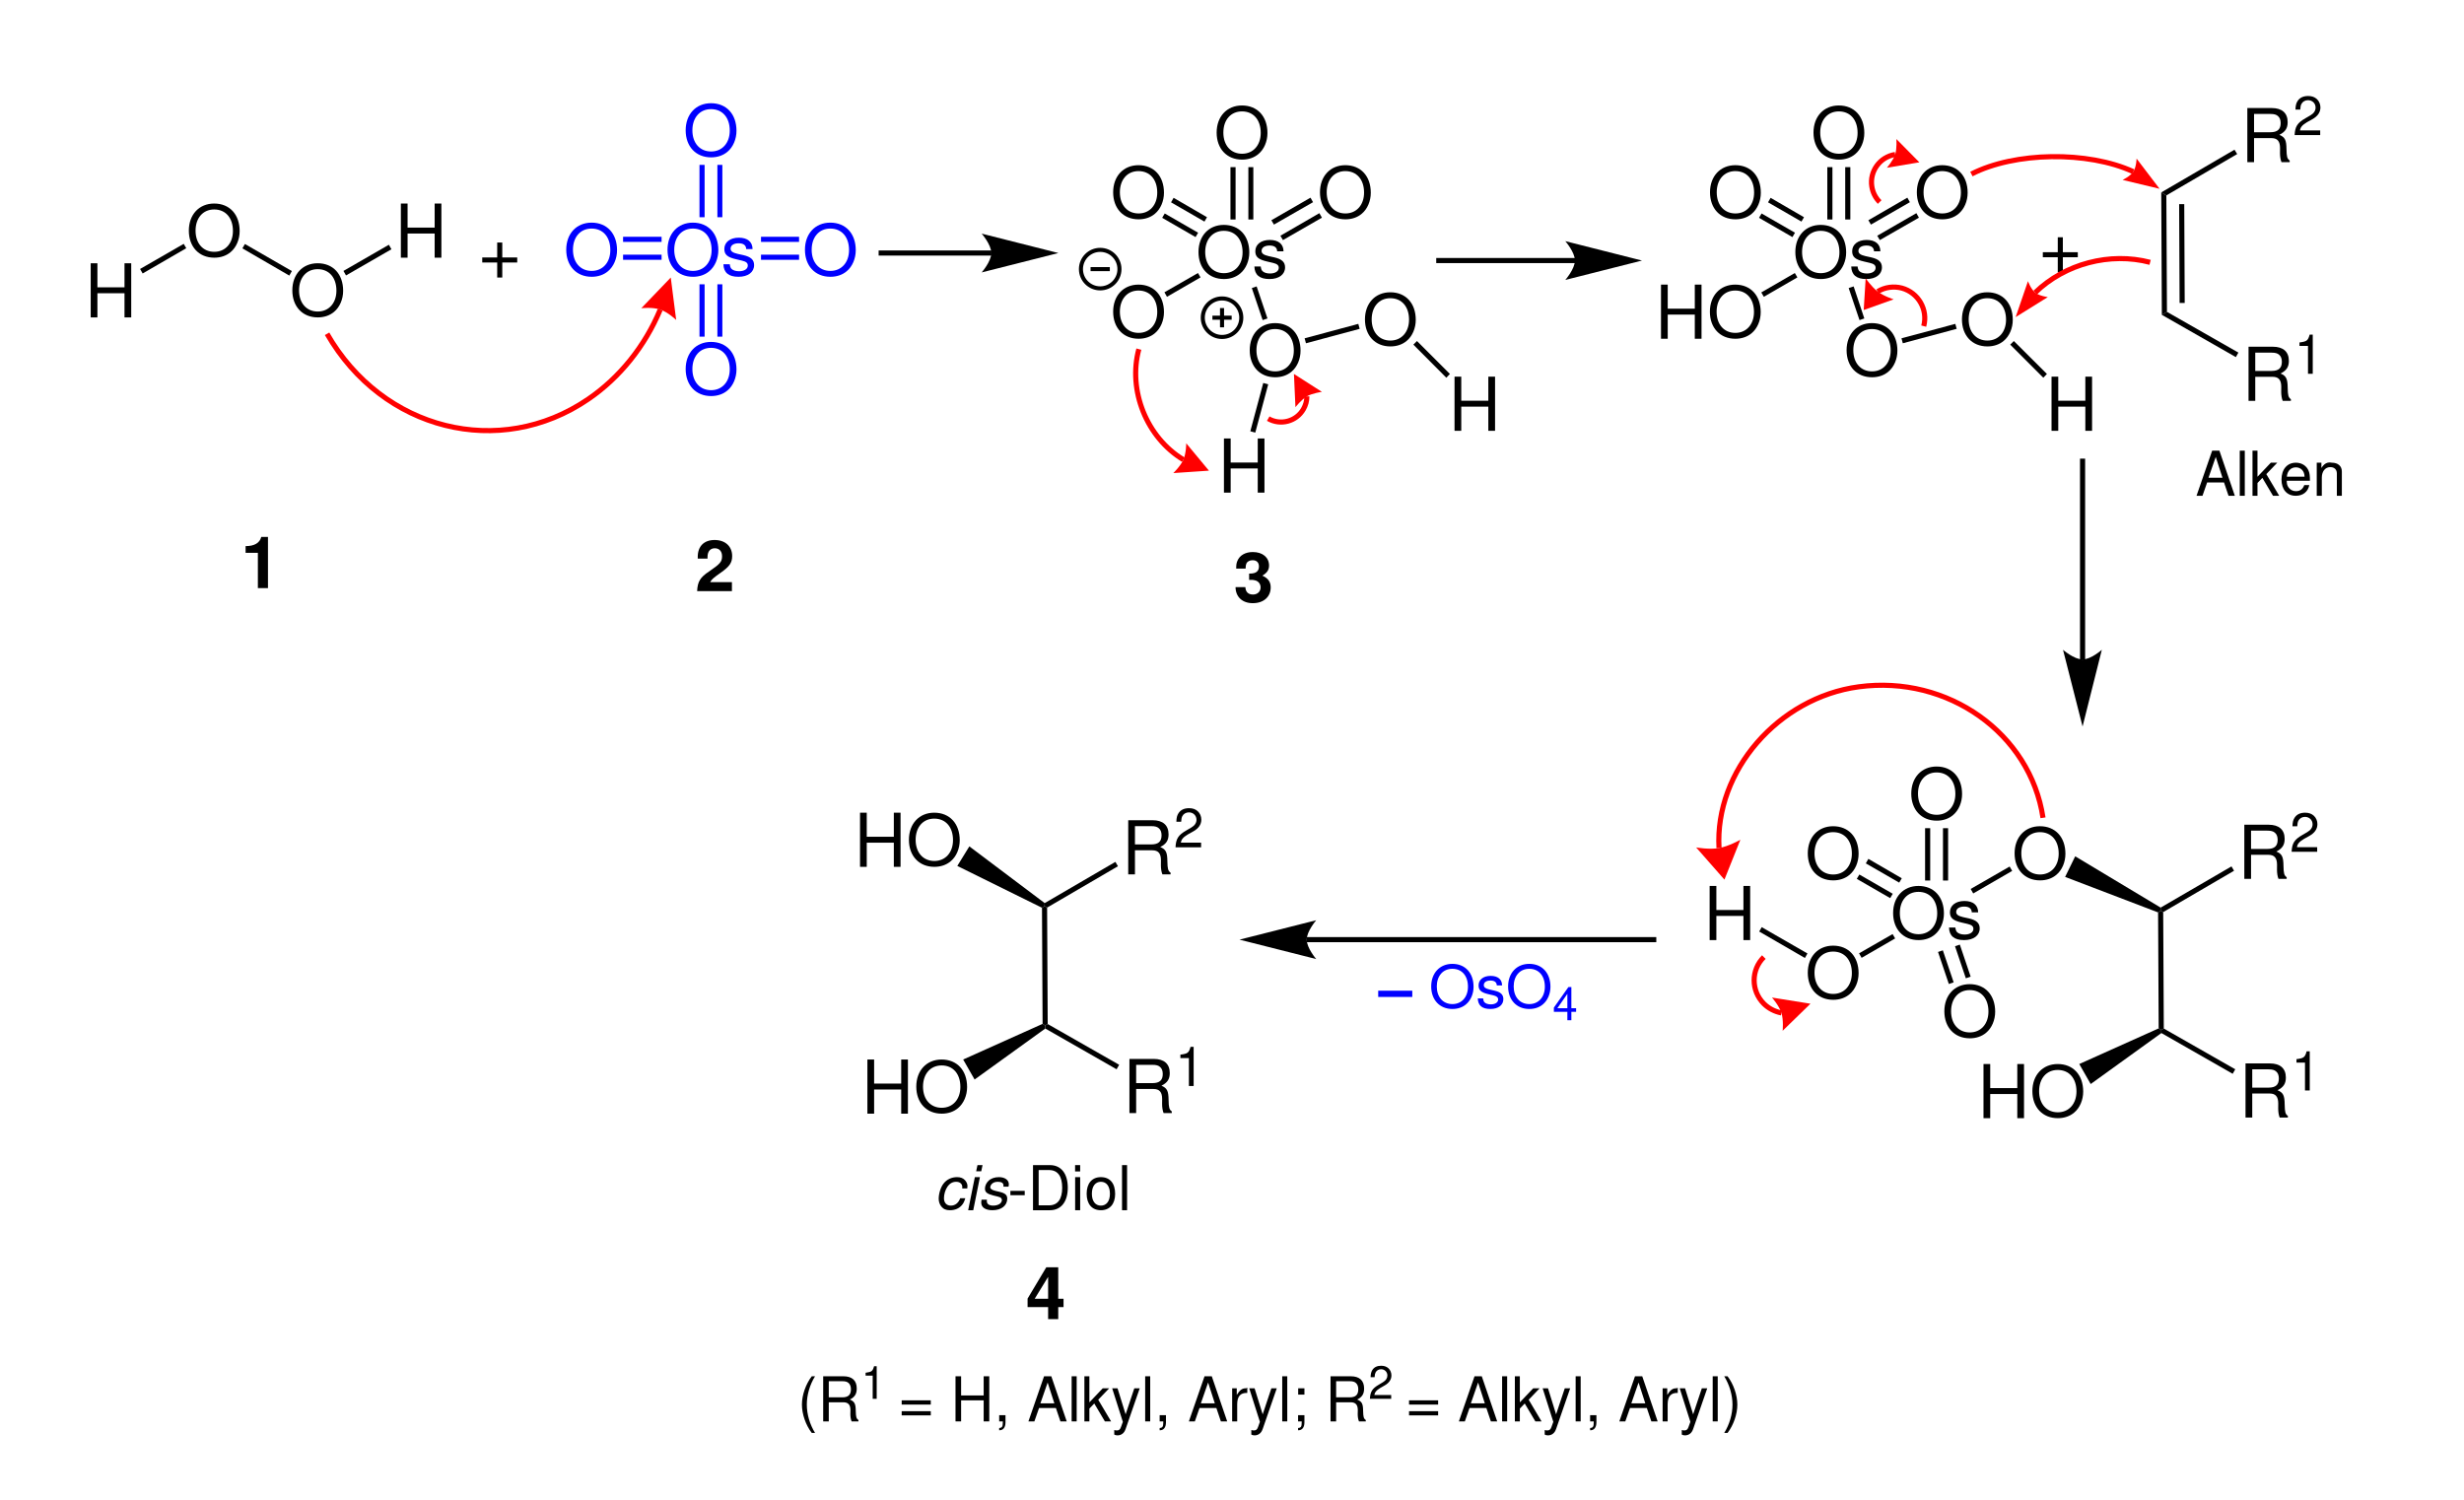 <?xml version="1.0" encoding="UTF-8"?>
<svg width="651.969pt" xmlns:xlink="http://www.w3.org/1999/xlink" height="396.85pt" xmlns="http://www.w3.org/2000/svg" version="1.1" viewBox="0 0 651.969 396.85" xmlns:inkscape="http://www.inkscape.org/namespaces/inkscape">
 <defs>
  <clipPath id="Clip0">
   <path d="M0 0 L748.301 0 L748.301 445.241 L0 445.241 L0 0 Z"/>
  </clipPath>
 </defs>
 <g inkscape:label="Hintergrund" id="Hintergrund" inkscape:groupmode="layer">
  <g clip-rule="evenodd" clip-path="url(#Clip0)" id="Gruppe82" transform="translate(24, 25.402) scale(0.796, 0.796)" style="fill:none; stroke:none">
   <g id="Gruppe65" transform="translate(0, 35.75) scale(1, 1)" style="fill:none; stroke:none">
    <path d="M11.234 9.969 L11.234 18 L13.469 18 L13.469 0 L11.234 0 L11.234 8 L2.234 8 L2.234 0 L0 0 L0 18 L2.234 18 L2.234 9.969 L11.234 9.969 Z" transform="translate(0, 19.85)" style="fill:#000000; fill-rule:nonzero;stroke:none;"/>
    <path d="M8.422 0 C3.406 0 0 3.672 0 9.016 C0 14.375 3.375 18 8.453 18 C10.578 18 12.453 17.359 13.875 16.156 C15.766 14.594 16.891 11.938 16.891 9.156 C16.891 3.641 13.562 0 8.422 0 Z M8.422 1.969 C12.219 1.969 14.656 4.766 14.656 9.109 C14.656 13.234 12.141 16.047 8.453 16.047 C4.703 16.047 2.234 13.234 2.234 9.016 C2.234 4.797 4.703 1.969 8.422 1.969 Z" transform="translate(32.622, 0)" style="fill:#000000; fill-rule:nonzero;stroke:none;"/>
   </g>
   <path d="M14.5 0 L15.35 1.45 L0.85 9.85 L0 8.35 L14.5 0 Z" transform="translate(16.416, 49.15)" style="fill:#000000; fill-rule:nonzero;stroke:none;"/>
   <path d="M8.422 0 C3.406 0 0 3.672 0 9.016 C0 14.375 3.375 18 8.453 18 C10.578 18 12.453 17.359 13.875 16.156 C15.766 14.594 16.891 11.938 16.891 9.156 C16.891 3.641 13.562 0 8.422 0 Z M8.422 1.969 C12.219 1.969 14.656 4.766 14.656 9.109 C14.656 13.234 12.141 16.047 8.453 16.047 C4.703 16.047 2.234 13.234 2.234 9.016 C2.234 4.797 4.703 1.969 8.422 1.969 Z" transform="translate(67.022, 55.6)" style="fill:#000000; fill-rule:nonzero;stroke:none;"/>
   <path d="M16.45 9 L15.6 10.5 L0 1.45 L0.85 0 L16.45 9 Z" transform="translate(50.416, 49.2)" style="fill:#000000; fill-rule:nonzero;stroke:none;"/>
   <path d="M11.234 9.969 L11.234 18 L13.469 18 L13.469 0 L11.234 0 L11.234 8 L2.234 8 L2.234 0 L0 0 L0 18 L2.234 18 L2.234 9.969 L11.234 9.969 Z" transform="translate(103.1, 35.75)" style="fill:#000000; fill-rule:nonzero;stroke:none;"/>
   <path d="M15.1 0 L15.95 1.5 L0.85 10.2 L0 8.7 L15.1 0 Z" transform="translate(84.016, 49.45)" style="fill:#000000; fill-rule:nonzero;stroke:none;"/>
   <g id="Gruppe66" transform="translate(191.738, 2.4) scale(1, 1)" style="fill:none; stroke:none">
    <path d="M8.422 0 C3.406 0 0 3.672 0 9.016 C0 14.375 3.375 18 8.453 18 C10.578 18 12.453 17.359 13.875 16.156 C15.766 14.594 16.891 11.938 16.891 9.156 C16.891 3.641 13.562 0 8.422 0 Z M8.422 1.969 C12.219 1.969 14.656 4.766 14.656 9.109 C14.656 13.234 12.141 16.047 8.453 16.047 C4.703 16.047 2.234 13.234 2.234 9.016 C2.234 4.797 4.703 1.969 8.422 1.969 Z" transform="translate(0, 39.7)" style="fill:#0000ff; fill-rule:nonzero;stroke:none;"/>
    <path d="M9.688 3.781 C9.672 1.406 8.031 0 5.125 0 C2.203 0 0.312 1.516 0.312 3.75 C0.312 5.625 1.312 6.516 4.297 7.188 L6.172 7.625 C7.562 7.953 8.109 8.422 8.109 9.266 C8.109 10.406 6.938 11.156 5.188 11.156 C4.094 11.156 3.188 10.859 2.688 10.359 C2.375 10.016 2.234 9.672 2.109 8.828 L0 8.828 C0.094 11.609 1.719 13 5.016 13 C8.188 13 10.203 11.453 10.203 9.125 C10.203 7.359 9.141 6.375 6.641 5.797 L4.719 5.375 C3.094 5 2.391 4.5 2.391 3.656 C2.391 2.547 3.422 1.859 5.062 1.859 C6.672 1.859 7.531 2.516 7.578 3.781 L9.688 3.781 Z" transform="translate(18.578, 44.7)" style="fill:#0000ff; fill-rule:nonzero;stroke:none;"/>
    <path d="M8.422 0 C3.406 0 0 3.672 0 9.016 C0 14.375 3.375 18 8.453 18 C10.578 18 12.453 17.359 13.875 16.156 C15.766 14.594 16.891 11.938 16.891 9.156 C16.891 3.641 13.562 0 8.422 0 Z M8.422 1.969 C12.219 1.969 14.656 4.766 14.656 9.109 C14.656 13.234 12.141 16.047 8.453 16.047 C4.703 16.047 2.234 13.234 2.234 9.016 C2.234 4.797 4.703 1.969 8.422 1.969 Z" transform="translate(6.034, 0)" style="fill:#0000ff; fill-rule:nonzero;stroke:none;"/>
   </g>
   <path d="M0 17.4 L1.7 17.4 L1.7 0 L0 0 L0 17.4 Z" transform="translate(202.366, 22.9)" style="fill:#0000ff; fill-rule:nonzero;stroke:none;"/>
   <path d="M0 17.4 L1.65 17.4 L1.65 0 L0 0 L0 17.4 Z" transform="translate(208.316, 22.9)" style="fill:#0000ff; fill-rule:nonzero;stroke:none;"/>
   <path d="M8.422 0 C3.406 0 0 3.672 0 9.016 C0 14.375 3.375 18 8.453 18 C10.578 18 12.453 17.359 13.875 16.156 C15.766 14.594 16.891 11.938 16.891 9.156 C16.891 3.641 13.562 0 8.422 0 Z M8.422 1.969 C12.219 1.969 14.656 4.766 14.656 9.109 C14.656 13.234 12.141 16.047 8.453 16.047 C4.703 16.047 2.234 13.234 2.234 9.016 C2.234 4.797 4.703 1.969 8.422 1.969 Z" transform="translate(158.072, 42.1)" style="fill:#0000ff; fill-rule:nonzero;stroke:none;"/>
   <path d="M0 1.7 L12.8 1.7 L12.8 0 L0 0 L0 1.7 Z" transform="translate(176.966, 52.75)" style="fill:#0000ff; fill-rule:nonzero;stroke:none;"/>
   <path d="M0 1.7 L12.8 1.7 L12.8 0 L0 0 L0 1.7 Z" transform="translate(176.966, 46.8)" style="fill:#0000ff; fill-rule:nonzero;stroke:none;"/>
   <path d="M8.422 0 C3.406 0 0 3.672 0 9.016 C0 14.375 3.375 18 8.453 18 C10.578 18 12.453 17.359 13.875 16.156 C15.766 14.594 16.891 11.938 16.891 9.156 C16.891 3.641 13.562 0 8.422 0 Z M8.422 1.969 C12.219 1.969 14.656 4.766 14.656 9.109 C14.656 13.234 12.141 16.047 8.453 16.047 C4.703 16.047 2.234 13.234 2.234 9.016 C2.234 4.797 4.703 1.969 8.422 1.969 Z" transform="translate(197.772, 81.75)" style="fill:#0000ff; fill-rule:nonzero;stroke:none;"/>
   <path d="M0 17.4 L1.65 17.4 L1.65 0 L0 0 L0 17.4 Z" transform="translate(208.316, 62.6)" style="fill:#0000ff; fill-rule:nonzero;stroke:none;"/>
   <path d="M0 17.4 L1.7 17.4 L1.7 0 L0 0 L0 17.4 Z" transform="translate(202.366, 62.6)" style="fill:#0000ff; fill-rule:nonzero;stroke:none;"/>
   <path d="M8.422 0 C3.406 0 0 3.672 0 9.016 C0 14.375 3.375 18 8.453 18 C10.578 18 12.453 17.359 13.875 16.156 C15.766 14.594 16.891 11.938 16.891 9.156 C16.891 3.641 13.562 0 8.422 0 Z M8.422 1.969 C12.219 1.969 14.656 4.766 14.656 9.109 C14.656 13.234 12.141 16.047 8.453 16.047 C4.703 16.047 2.234 13.234 2.234 9.016 C2.234 4.797 4.703 1.969 8.422 1.969 Z" transform="translate(237.422, 42.1)" style="fill:#0000ff; fill-rule:nonzero;stroke:none;"/>
   <path d="M0 1.7 L12.65 1.7 L12.65 0 L0 0 L0 1.7 Z" transform="translate(222.816, 46.8)" style="fill:#0000ff; fill-rule:nonzero;stroke:none;"/>
   <path d="M0 1.7 L12.65 1.7 L12.65 0 L0 0 L0 1.7 Z" transform="translate(222.816, 52.75)" style="fill:#0000ff; fill-rule:nonzero;stroke:none;"/>
   <path d="M11.625 4.969 L6.656 4.969 L6.656 0 L4.969 0 L4.969 4.969 L0 4.969 L0 6.641 L4.969 6.641 L4.969 11.641 L6.656 11.641 L6.656 6.641 L11.625 6.641 L11.625 4.969 Z" transform="translate(130.153, 48.709)" style="fill:#000000; fill-rule:nonzero;stroke:none;"/>
   <path d="M110.75 0 C105.7 12.15 97.25 22.65 86.85 29.75 C57.4 49.9 18.45 40.15 0 8.05 " transform="translate(78.566, 71)" style="fill:none;stroke-width:1.7; stroke-linecap:butt; stroke-linejoin:miter; stroke-dasharray:none; stroke:#ff0000;"/>
   <path d="M9.8 0 L0 10.2 C0 10.2 3.7 9.75 6.3 10.65 C8.9 11.5 11.6 14.1 11.6 14.1 L9.8 0 L9.8 0 " transform="translate(183.016, 60.35)" style="fill:#ff0000; fill-rule:nonzero;stroke:none;"/>
   <path d="M37.5 0 L0 0 " transform="translate(261.916, 52.2)" style="fill:none;stroke-width:1.7; stroke-linecap:butt; stroke-linejoin:miter; stroke-dasharray:none; stroke:#000000;"/>
   <path d="M25.5 6.45 L0 0 C0 0 3.2 3.65 3.2 6.45 C3.2 9.25 0 12.9 0 12.9 L25.5 6.45 L25.5 6.45 " transform="translate(296.166, 45.75)" style="fill:#000000; fill-rule:nonzero;stroke:none;"/>
   <g id="Gruppe67" transform="translate(368.238, 3.15) scale(1, 1)" style="fill:none; stroke:none">
    <path d="M8.422 0 C3.406 0 0 3.672 0 9.016 C0 14.375 3.375 18 8.453 18 C10.578 18 12.453 17.359 13.875 16.156 C15.766 14.594 16.891 11.938 16.891 9.156 C16.891 3.641 13.562 0 8.422 0 Z M8.422 1.969 C12.219 1.969 14.656 4.766 14.656 9.109 C14.656 13.234 12.141 16.047 8.453 16.047 C4.703 16.047 2.234 13.234 2.234 9.016 C2.234 4.797 4.703 1.969 8.422 1.969 Z" transform="translate(0, 39.7)" style="fill:#000000; fill-rule:nonzero;stroke:none;"/>
    <path d="M9.688 3.781 C9.672 1.406 8.031 0 5.125 0 C2.203 0 0.312 1.516 0.312 3.75 C0.312 5.625 1.312 6.516 4.297 7.188 L6.172 7.625 C7.562 7.953 8.109 8.422 8.109 9.266 C8.109 10.406 6.938 11.156 5.188 11.156 C4.094 11.156 3.188 10.859 2.688 10.359 C2.375 10.016 2.234 9.672 2.109 8.828 L0 8.828 C0.094 11.609 1.719 13 5.016 13 C8.188 13 10.203 11.453 10.203 9.125 C10.203 7.359 9.141 6.375 6.641 5.797 L4.719 5.375 C3.094 5 2.391 4.5 2.391 3.656 C2.391 2.547 3.422 1.859 5.062 1.859 C6.672 1.859 7.531 2.516 7.578 3.781 L9.688 3.781 Z" transform="translate(18.578, 44.7)" style="fill:#000000; fill-rule:nonzero;stroke:none;"/>
    <path d="M8.422 0 C3.406 0 0 3.672 0 9.016 C0 14.375 3.375 18 8.453 18 C10.578 18 12.453 17.359 13.875 16.156 C15.766 14.594 16.891 11.938 16.891 9.156 C16.891 3.641 13.562 0 8.422 0 Z M8.422 1.969 C12.219 1.969 14.656 4.766 14.656 9.109 C14.656 13.234 12.141 16.047 8.453 16.047 C4.703 16.047 2.234 13.234 2.234 9.016 C2.234 4.797 4.703 1.969 8.422 1.969 Z" transform="translate(6.034, 0)" style="fill:#000000; fill-rule:nonzero;stroke:none;"/>
   </g>
   <path d="M0 17.4 L1.7 17.4 L1.7 0 L0 0 L0 17.4 Z" transform="translate(378.866, 23.65)" style="fill:#000000; fill-rule:nonzero;stroke:none;"/>
   <path d="M0 17.4 L1.65 17.4 L1.65 0 L0 0 L0 17.4 Z" transform="translate(384.816, 23.65)" style="fill:#000000; fill-rule:nonzero;stroke:none;"/>
   <path d="M8.422 0 C3.406 0 0 3.672 0 9.016 C0 14.375 3.375 18 8.453 18 C10.578 18 12.453 17.359 13.875 16.156 C15.766 14.594 16.891 11.938 16.891 9.156 C16.891 3.641 13.562 0 8.422 0 Z M8.422 1.969 C12.219 1.969 14.656 4.766 14.656 9.109 C14.656 13.234 12.141 16.047 8.453 16.047 C4.703 16.047 2.234 13.234 2.234 9.016 C2.234 4.797 4.703 1.969 8.422 1.969 Z" transform="translate(339.872, 23)" style="fill:#000000; fill-rule:nonzero;stroke:none;"/>
   <path d="M0 1.45 L0.85 0 L11.95 6.4 L11.1 7.85 L0 1.45 Z" transform="translate(356.166, 39.05)" style="fill:#000000; fill-rule:nonzero;stroke:none;"/>
   <path d="M0 1.5 L0.85 0 L11.95 6.45 L11.1 7.9 L0 1.5 Z" transform="translate(359.116, 33.85)" style="fill:#000000; fill-rule:nonzero;stroke:none;"/>
   <path d="M8.422 0 C3.406 0 0 3.672 0 9.016 C0 14.375 3.375 18 8.453 18 C10.578 18 12.453 17.359 13.875 16.156 C15.766 14.594 16.891 11.938 16.891 9.156 C16.891 3.641 13.562 0 8.422 0 Z M8.422 1.969 C12.219 1.969 14.656 4.766 14.656 9.109 C14.656 13.234 12.141 16.047 8.453 16.047 C4.703 16.047 2.234 13.234 2.234 9.016 C2.234 4.797 4.703 1.969 8.422 1.969 Z" transform="translate(408.622, 23)" style="fill:#000000; fill-rule:nonzero;stroke:none;"/>
   <path d="M13 0 L13.85 1.5 L0.85 8.95 L0 7.5 L13 0 Z" transform="translate(392.466, 33.8)" style="fill:#000000; fill-rule:nonzero;stroke:none;"/>
   <path d="M12.95 0 L13.8 1.5 L0.85 8.95 L0 7.5 L12.95 0 Z" transform="translate(395.466, 38.95)" style="fill:#000000; fill-rule:nonzero;stroke:none;"/>
   <path d="M8.422 0 C3.406 0 0 3.672 0 9.016 C0 14.375 3.375 18 8.453 18 C10.578 18 12.453 17.359 13.875 16.156 C15.766 14.594 16.891 11.938 16.891 9.156 C16.891 3.641 13.562 0 8.422 0 Z M8.422 1.969 C12.219 1.969 14.656 4.766 14.656 9.109 C14.656 13.234 12.141 16.047 8.453 16.047 C4.703 16.047 2.234 13.234 2.234 9.016 C2.234 4.797 4.703 1.969 8.422 1.969 Z" transform="translate(385.272, 75.5)" style="fill:#000000; fill-rule:nonzero;stroke:none;"/>
   <path d="M5.2 10.65 L3.6 11.2 L0 0.55 L1.6 0 L5.2 10.65 Z" transform="translate(385.966, 63.3)" style="fill:#000000; fill-rule:nonzero;stroke:none;"/>
   <path d="M8.422 0 C3.406 0 0 3.672 0 9.016 C0 14.375 3.375 18 8.453 18 C10.578 18 12.453 17.359 13.875 16.156 C15.766 14.594 16.891 11.938 16.891 9.156 C16.891 3.641 13.562 0 8.422 0 Z M8.422 1.969 C12.219 1.969 14.656 4.766 14.656 9.109 C14.656 13.234 12.141 16.047 8.453 16.047 C4.703 16.047 2.234 13.234 2.234 9.016 C2.234 4.797 4.703 1.969 8.422 1.969 Z" transform="translate(339.872, 62.7)" style="fill:#000000; fill-rule:nonzero;stroke:none;"/>
   <path d="M0.85 7.9 L0 6.4 L11.15 0 L12 1.45 L0.85 7.9 Z" transform="translate(356.916, 58.85)" style="fill:#000000; fill-rule:nonzero;stroke:none;"/>
   <path d="M8.422 0 C3.406 0 0 3.672 0 9.016 C0 14.375 3.375 18 8.453 18 C10.578 18 12.453 17.359 13.875 16.156 C15.766 14.594 16.891 11.938 16.891 9.156 C16.891 3.641 13.562 0 8.422 0 Z M8.422 1.969 C12.219 1.969 14.656 4.766 14.656 9.109 C14.656 13.234 12.141 16.047 8.453 16.047 C4.703 16.047 2.234 13.234 2.234 9.016 C2.234 4.797 4.703 1.969 8.422 1.969 Z" transform="translate(423.572, 65.25)" style="fill:#000000; fill-rule:nonzero;stroke:none;"/>
   <path d="M17.85 0 L18.3 1.65 L0.45 6.45 L0 4.8 L17.85 0 Z" transform="translate(403.516, 75.75)" style="fill:#000000; fill-rule:nonzero;stroke:none;"/>
   <path d="M11.234 9.969 L11.234 18 L13.469 18 L13.469 0 L11.234 0 L11.234 8 L2.234 8 L2.234 0 L0 0 L0 18 L2.234 18 L2.234 9.969 L11.234 9.969 Z" transform="translate(376.7, 113.85)" style="fill:#000000; fill-rule:nonzero;stroke:none;"/>
   <path d="M1.65 16.5 L0 16.05 L4.3 0 L5.95 0.45 L1.65 16.5 Z" transform="translate(385.466, 95.4)" style="fill:#000000; fill-rule:nonzero;stroke:none;"/>
   <path d="M11.234 9.969 L11.234 18 L13.469 18 L13.469 0 L11.234 0 L11.234 8 L2.234 8 L2.234 0 L0 0 L0 18 L2.234 18 L2.234 9.969 L11.234 9.969 Z" transform="translate(453.35, 93.3)" style="fill:#000000; fill-rule:nonzero;stroke:none;"/>
   <path d="M12.15 10.95 L10.95 12.2 L0 1.2 L1.2 0 L12.15 10.95 Z" transform="translate(439.666, 81.45)" style="fill:#000000; fill-rule:nonzero;stroke:none;"/>
   <path d="M12.8 6.4 C12.8 9.934 9.934 12.8 6.4 12.8 C2.866 12.8 0 9.934 0 6.4 C0 2.866 2.866 0 6.4 0 C9.934 0 12.8 2.866 12.8 6.4 Z" transform="translate(369.666, 67.3)" style="fill:none;stroke-width:1.35; stroke-linecap:butt; stroke-linejoin:miter; stroke-dasharray:none; stroke:#000000;"/>
   <path d="M0 0 L6.4 0 " transform="translate(372.866, 73.7)" style="fill:none;stroke-width:1.35; stroke-linecap:butt; stroke-linejoin:miter; stroke-dasharray:none; stroke:#000000;"/>
   <path d="M0 0 L0 6.4 " transform="translate(376.066, 70.5)" style="fill:none;stroke-width:1.35; stroke-linecap:butt; stroke-linejoin:miter; stroke-dasharray:none; stroke:#000000;"/>
   <path d="M12.8 6.4 C12.8 9.934 9.934 12.8 6.4 12.8 C2.866 12.8 0 9.934 0 6.4 C0 2.866 2.866 0 6.4 0 C9.934 0 12.8 2.866 12.8 6.4 Z" transform="translate(329.166, 51.15)" style="fill:none;stroke-width:1.35; stroke-linecap:butt; stroke-linejoin:miter; stroke-dasharray:none; stroke:#000000;"/>
   <path d="M0 0 L6.4 0 " transform="translate(332.366, 57.55)" style="fill:none;stroke-width:1.35; stroke-linecap:butt; stroke-linejoin:miter; stroke-dasharray:none; stroke:#000000;"/>
   <path d="M15.854 36.75 C3.654 29.4 -2.646 13.75 1.054 0 " transform="translate(347.361, 84.15)" style="fill:none;stroke-width:1.7; stroke-linecap:butt; stroke-linejoin:miter; stroke-dasharray:none; stroke:#ff0000;"/>
   <path d="M11.85 9.1 L4.3 0 C4.3 0 4.3 3.3 3.35 5.45 C2.4 7.6 0 9.9 0 9.9 L11.85 9.1 L11.85 9.1 " transform="translate(359.866, 115.45)" style="fill:#ff0000; fill-rule:nonzero;stroke:none;"/>
   <path d="M12.85 0 C12.85 1.5 12.45 2.95 11.7 4.25 C9.35 8.35 4.1 9.75 0 7.4 " transform="translate(391.416, 99.85)" style="fill:none;stroke-width:1.7; stroke-linecap:butt; stroke-linejoin:miter; stroke-dasharray:none; stroke:#ff0000;"/>
   <path d="M0 0 L0.5 11.05 C0.5 11.05 2.55 8.45 4.3 7.45 C6.05 6.4 9.3 5.95 9.3 5.95 L0 0 L0 0 " transform="translate(399.966, 92.4)" style="fill:#ff0000; fill-rule:nonzero;stroke:none;"/>
   <g id="Gruppe68" transform="translate(566.638, 3.15) scale(1, 1)" style="fill:none; stroke:none">
    <path d="M8.422 0 C3.406 0 0 3.672 0 9.016 C0 14.375 3.375 18 8.453 18 C10.578 18 12.453 17.359 13.875 16.156 C15.766 14.594 16.891 11.938 16.891 9.156 C16.891 3.641 13.562 0 8.422 0 Z M8.422 1.969 C12.219 1.969 14.656 4.766 14.656 9.109 C14.656 13.234 12.141 16.047 8.453 16.047 C4.703 16.047 2.234 13.234 2.234 9.016 C2.234 4.797 4.703 1.969 8.422 1.969 Z" transform="translate(0, 39.7)" style="fill:#000000; fill-rule:nonzero;stroke:none;"/>
    <path d="M9.688 3.781 C9.672 1.406 8.031 0 5.125 0 C2.203 0 0.312 1.516 0.312 3.75 C0.312 5.625 1.312 6.516 4.297 7.188 L6.172 7.625 C7.562 7.953 8.109 8.422 8.109 9.266 C8.109 10.406 6.938 11.156 5.188 11.156 C4.094 11.156 3.188 10.859 2.688 10.359 C2.375 10.016 2.234 9.672 2.109 8.828 L0 8.828 C0.094 11.609 1.719 13 5.016 13 C8.188 13 10.203 11.453 10.203 9.125 C10.203 7.359 9.141 6.375 6.641 5.797 L4.719 5.375 C3.094 5 2.391 4.5 2.391 3.656 C2.391 2.547 3.422 1.859 5.062 1.859 C6.672 1.859 7.531 2.516 7.578 3.781 L9.688 3.781 Z" transform="translate(18.578, 44.7)" style="fill:#000000; fill-rule:nonzero;stroke:none;"/>
    <path d="M8.422 0 C3.406 0 0 3.672 0 9.016 C0 14.375 3.375 18 8.453 18 C10.578 18 12.453 17.359 13.875 16.156 C15.766 14.594 16.891 11.938 16.891 9.156 C16.891 3.641 13.562 0 8.422 0 Z M8.422 1.969 C12.219 1.969 14.656 4.766 14.656 9.109 C14.656 13.234 12.141 16.047 8.453 16.047 C4.703 16.047 2.234 13.234 2.234 9.016 C2.234 4.797 4.703 1.969 8.422 1.969 Z" transform="translate(6.034, 0)" style="fill:#000000; fill-rule:nonzero;stroke:none;"/>
   </g>
   <path d="M0 17.4 L1.7 17.4 L1.7 0 L0 0 L0 17.4 Z" transform="translate(577.266, 23.65)" style="fill:#000000; fill-rule:nonzero;stroke:none;"/>
   <path d="M0 17.4 L1.7 17.4 L1.7 0 L0 0 L0 17.4 Z" transform="translate(583.216, 23.65)" style="fill:#000000; fill-rule:nonzero;stroke:none;"/>
   <path d="M8.422 0 C3.406 0 0 3.672 0 9.016 C0 14.375 3.375 18 8.453 18 C10.578 18 12.453 17.359 13.875 16.156 C15.766 14.594 16.891 11.938 16.891 9.156 C16.891 3.641 13.562 0 8.422 0 Z M8.422 1.969 C12.219 1.969 14.656 4.766 14.656 9.109 C14.656 13.234 12.141 16.047 8.453 16.047 C4.703 16.047 2.234 13.234 2.234 9.016 C2.234 4.797 4.703 1.969 8.422 1.969 Z" transform="translate(538.272, 23)" style="fill:#000000; fill-rule:nonzero;stroke:none;"/>
   <path d="M0 1.45 L0.85 0 L11.95 6.4 L11.1 7.85 L0 1.45 Z" transform="translate(554.566, 39.05)" style="fill:#000000; fill-rule:nonzero;stroke:none;"/>
   <path d="M0 1.5 L0.85 0 L11.95 6.45 L11.1 7.9 L0 1.5 Z" transform="translate(557.566, 33.85)" style="fill:#000000; fill-rule:nonzero;stroke:none;"/>
   <path d="M8.422 0 C3.406 0 0 3.672 0 9.016 C0 14.375 3.375 18 8.453 18 C10.578 18 12.453 17.359 13.875 16.156 C15.766 14.594 16.891 11.938 16.891 9.156 C16.891 3.641 13.562 0 8.422 0 Z M8.422 1.969 C12.219 1.969 14.656 4.766 14.656 9.109 C14.656 13.234 12.141 16.047 8.453 16.047 C4.703 16.047 2.234 13.234 2.234 9.016 C2.234 4.797 4.703 1.969 8.422 1.969 Z" transform="translate(607.022, 23)" style="fill:#000000; fill-rule:nonzero;stroke:none;"/>
   <path d="M12.95 0 L13.8 1.5 L0.85 8.95 L0 7.5 L12.95 0 Z" transform="translate(590.916, 33.8)" style="fill:#000000; fill-rule:nonzero;stroke:none;"/>
   <path d="M13 0 L13.85 1.5 L0.85 8.95 L0 7.5 L13 0 Z" transform="translate(593.866, 38.95)" style="fill:#000000; fill-rule:nonzero;stroke:none;"/>
   <path d="M8.422 0 C3.406 0 0 3.672 0 9.016 C0 14.375 3.375 18 8.453 18 C10.578 18 12.453 17.359 13.875 16.156 C15.766 14.594 16.891 11.938 16.891 9.156 C16.891 3.641 13.562 0 8.422 0 Z M8.422 1.969 C12.219 1.969 14.656 4.766 14.656 9.109 C14.656 13.234 12.141 16.047 8.453 16.047 C4.703 16.047 2.234 13.234 2.234 9.016 C2.234 4.797 4.703 1.969 8.422 1.969 Z" transform="translate(583.672, 75.5)" style="fill:#000000; fill-rule:nonzero;stroke:none;"/>
   <path d="M5.2 10.65 L3.6 11.2 L0 0.55 L1.65 0 L5.2 10.65 Z" transform="translate(584.366, 63.3)" style="fill:#000000; fill-rule:nonzero;stroke:none;"/>
   <g id="Gruppe69" transform="translate(521.982, 62.7) scale(1, 1)" style="fill:none; stroke:none">
    <path d="M11.234 9.969 L11.234 18 L13.469 18 L13.469 0 L11.234 0 L11.234 8 L2.234 8 L2.234 0 L0 0 L0 18 L2.234 18 L2.234 9.969 L11.234 9.969 Z" transform="translate(0, 0)" style="fill:#000000; fill-rule:nonzero;stroke:none;"/>
    <path d="M8.422 0 C3.406 0 0 3.672 0 9.016 C0 14.375 3.375 18 8.453 18 C10.578 18 12.453 17.359 13.875 16.156 C15.766 14.594 16.891 11.938 16.891 9.156 C16.891 3.641 13.562 0 8.422 0 Z M8.422 1.969 C12.219 1.969 14.656 4.766 14.656 9.109 C14.656 13.234 12.141 16.047 8.453 16.047 C4.703 16.047 2.234 13.234 2.234 9.016 C2.234 4.797 4.703 1.969 8.422 1.969 Z" transform="translate(16.25, 0)" style="fill:#000000; fill-rule:nonzero;stroke:none;"/>
   </g>
   <path d="M0.85 7.9 L0 6.45 L11.15 0 L12 1.45 L0.85 7.9 Z" transform="translate(555.316, 58.85)" style="fill:#000000; fill-rule:nonzero;stroke:none;"/>
   <path d="M8.422 0 C3.406 0 0 3.672 0 9.016 C0 14.375 3.375 18 8.453 18 C10.578 18 12.453 17.359 13.875 16.156 C15.766 14.594 16.891 11.938 16.891 9.156 C16.891 3.641 13.562 0 8.422 0 Z M8.422 1.969 C12.219 1.969 14.656 4.766 14.656 9.109 C14.656 13.234 12.141 16.047 8.453 16.047 C4.703 16.047 2.234 13.234 2.234 9.016 C2.234 4.797 4.703 1.969 8.422 1.969 Z" transform="translate(622.022, 65.25)" style="fill:#000000; fill-rule:nonzero;stroke:none;"/>
   <path d="M17.9 0 L18.35 1.65 L0.45 6.45 L0 4.8 L17.9 0 Z" transform="translate(601.916, 75.75)" style="fill:#000000; fill-rule:nonzero;stroke:none;"/>
   <path d="M11.234 9.969 L11.234 18 L13.469 18 L13.469 0 L11.234 0 L11.234 8 L2.234 8 L2.234 0 L0 0 L0 18 L2.234 18 L2.234 9.969 L11.234 9.969 Z" transform="translate(651.8, 93.3)" style="fill:#000000; fill-rule:nonzero;stroke:none;"/>
   <path d="M12.2 10.95 L11 12.2 L0 1.2 L1.2 0 L12.2 10.95 Z" transform="translate(638.066, 81.45)" style="fill:#000000; fill-rule:nonzero;stroke:none;"/>
   <g id="Gruppe70" transform="translate(648.903, 46.959) scale(1, 1)" style="fill:none; stroke:none">
    <path d="M11.625 4.969 L6.656 4.969 L6.656 0 L4.969 0 L4.969 4.969 L0 4.969 L0 6.641 L4.969 6.641 L4.969 11.641 L6.656 11.641 L6.656 6.641 L11.625 6.641 L11.625 4.969 Z" transform="translate(0, 0)" style="fill:#000000; fill-rule:nonzero;stroke:none;"/>
    <path d="M2.234 10 L8 10 C9.984 10 10.875 11.031 10.875 13.328 L10.859 15 C10.859 16.141 11.047 17.266 11.359 18 L14.078 18 L14.078 17.453 C13.234 16.844 13.062 16.172 13.016 13.688 C12.984 10.625 12.531 9.719 10.641 8.906 C12.609 7.922 13.406 6.734 13.406 4.703 C13.406 1.656 11.531 0 8.078 0 L0 0 L0 18 L2.234 18 L2.234 10 Z M2.234 8.047 L2.234 1.969 L7.641 1.969 C8.891 1.969 9.609 2.172 10.156 2.656 C10.766 3.156 11.078 3.953 11.078 5 C11.078 7.094 10.016 8.047 7.641 8.047 L2.234 8.047 Z" transform="translate(68.381, 36.391)" style="fill:#000000; fill-rule:nonzero;stroke:none;"/>
    <path d="M2.828 3.75 L2.828 13.016 L4.406 13.016 L4.406 0 L3.375 0 C2.812 2 2.453 2.281 0 2.594 L0 3.75 L2.828 3.75 Z" transform="translate(85.319, 32.375)" style="fill:#000000; fill-rule:nonzero;stroke:none;"/>
   </g>
   <path d="M0 1 L1.7 0 L25.45 13.55 L24.6 15.05 L0 1 Z" transform="translate(688.466, 71.75)" style="fill:#000000; fill-rule:nonzero;stroke:none;"/>
   <path d="M0 0 L1.7 1 L1.9 39.7 L0.2 40.7 L0 0 Z" transform="translate(688.266, 32.05)" style="fill:#000000; fill-rule:nonzero;stroke:none;"/>
   <path d="M0 0 L1.7 0 L1.85 32.85 L0.15 32.85 L0 0 Z" transform="translate(694.216, 35.95)" style="fill:#000000; fill-rule:nonzero;stroke:none;"/>
   <g id="Gruppe71" transform="translate(716.884, 0) scale(1, 1)" style="fill:none; stroke:none">
    <path d="M2.234 10 L8 10 C9.984 10 10.875 11.031 10.875 13.328 L10.859 15 C10.859 16.141 11.047 17.266 11.359 18 L14.078 18 L14.078 17.453 C13.234 16.844 13.062 16.172 13.016 13.688 C12.984 10.625 12.531 9.719 10.641 8.906 C12.609 7.922 13.406 6.734 13.406 4.703 C13.406 1.656 11.531 0 8.078 0 L0 0 L0 18 L2.234 18 L2.234 10 Z M2.234 8.047 L2.234 1.969 L7.641 1.969 C8.891 1.969 9.609 2.172 10.156 2.656 C10.766 3.156 11.078 3.953 11.078 5 C11.078 7.094 10.016 8.047 7.641 8.047 L2.234 8.047 Z" transform="translate(0, 4)" style="fill:#000000; fill-rule:nonzero;stroke:none;"/>
    <path d="M8.5 11.453 L1.781 11.453 C1.938 10.375 2.516 9.688 4.078 8.734 L5.875 7.734 C7.672 6.734 8.578 5.406 8.578 3.812 C8.578 2.734 8.156 1.719 7.391 1.016 C6.641 0.328 5.703 0 4.5 0 C2.875 0 1.672 0.578 0.969 1.703 C0.516 2.391 0.312 3.188 0.281 4.516 L1.875 4.516 C1.922 3.625 2.031 3.109 2.25 2.672 C2.656 1.875 3.484 1.391 4.438 1.391 C5.875 1.391 6.969 2.438 6.969 3.844 C6.969 4.891 6.375 5.781 5.234 6.438 L3.578 7.406 C0.906 8.938 0.141 10.156 0 13 L8.5 13 L8.5 11.453 Z" transform="translate(15.719, 0)" style="fill:#000000; fill-rule:nonzero;stroke:none;"/>
   </g>
   <path d="M24.35 0 L25.25 1.45 L1.7 15.2 L0 14.2 L24.35 0 Z" transform="translate(688.266, 17.85)" style="fill:#000000; fill-rule:nonzero;stroke:none;"/>
   <path d="M0 1.486 C2.35 0.036 5.3 -0.364 8 0.336 C13.5 1.836 16.75 7.486 15.3 12.986 " transform="translate(594.016, 63.514)" style="fill:none;stroke-width:1.7; stroke-linecap:butt; stroke-linejoin:miter; stroke-dasharray:none; stroke:#ff0000;"/>
   <path d="M0 10.55 L9.95 7 C9.95 7 6.65 5.95 4.65 4.4 C2.6 2.85 0.65 0 0.65 0 L0 10.55 L0 10.55 " transform="translate(589.366, 60.6)" style="fill:#ff0000; fill-rule:nonzero;stroke:none;"/>
   <path d="M0 66.8 L0 0 " transform="translate(662.116, 120.55)" style="fill:none;stroke-width:1.7; stroke-linecap:butt; stroke-linejoin:miter; stroke-dasharray:none; stroke:#000000;"/>
   <path d="M6.5 25.5 L12.9 0 C12.9 0 9.3 3.2 6.5 3.2 C3.65 3.2 0 0 0 0 L6.5 25.5 L6.5 25.5 " transform="translate(655.616, 184.1)" style="fill:#000000; fill-rule:nonzero;stroke:none;"/>
   <g id="Gruppe72" transform="translate(599.138, 222.9) scale(1, 1)" style="fill:none; stroke:none">
    <path d="M8.422 0 C3.406 0 0 3.672 0 9.016 C0 14.375 3.375 18 8.453 18 C10.578 18 12.453 17.359 13.875 16.156 C15.766 14.594 16.891 11.938 16.891 9.156 C16.891 3.641 13.562 0 8.422 0 Z M8.422 1.969 C12.219 1.969 14.656 4.766 14.656 9.109 C14.656 13.234 12.141 16.047 8.453 16.047 C4.703 16.047 2.234 13.234 2.234 9.016 C2.234 4.797 4.703 1.969 8.422 1.969 Z" transform="translate(0, 39.7)" style="fill:#000000; fill-rule:nonzero;stroke:none;"/>
    <path d="M9.688 3.781 C9.672 1.406 8.031 0 5.125 0 C2.203 0 0.312 1.516 0.312 3.75 C0.312 5.625 1.312 6.516 4.297 7.188 L6.172 7.625 C7.562 7.953 8.109 8.422 8.109 9.266 C8.109 10.406 6.938 11.156 5.188 11.156 C4.094 11.156 3.188 10.859 2.688 10.359 C2.375 10.016 2.234 9.672 2.109 8.828 L0 8.828 C0.094 11.609 1.719 13 5.016 13 C8.188 13 10.203 11.453 10.203 9.125 C10.203 7.359 9.141 6.375 6.641 5.797 L4.719 5.375 C3.094 5 2.391 4.5 2.391 3.656 C2.391 2.547 3.422 1.859 5.062 1.859 C6.672 1.859 7.531 2.516 7.578 3.781 L9.688 3.781 Z" transform="translate(18.578, 44.7)" style="fill:#000000; fill-rule:nonzero;stroke:none;"/>
    <path d="M8.422 0 C3.406 0 0 3.672 0 9.016 C0 14.375 3.375 18 8.453 18 C10.578 18 12.453 17.359 13.875 16.156 C15.766 14.594 16.891 11.938 16.891 9.156 C16.891 3.641 13.562 0 8.422 0 Z M8.422 1.969 C12.219 1.969 14.656 4.766 14.656 9.109 C14.656 13.234 12.141 16.047 8.453 16.047 C4.703 16.047 2.234 13.234 2.234 9.016 C2.234 4.797 4.703 1.969 8.422 1.969 Z" transform="translate(6.034, 0)" style="fill:#000000; fill-rule:nonzero;stroke:none;"/>
   </g>
   <path d="M0 17.4 L1.7 17.4 L1.7 0 L0 0 L0 17.4 Z" transform="translate(609.766, 243.4)" style="fill:#000000; fill-rule:nonzero;stroke:none;"/>
   <path d="M0 17.4 L1.7 17.4 L1.7 0 L0 0 L0 17.4 Z" transform="translate(615.716, 243.4)" style="fill:#000000; fill-rule:nonzero;stroke:none;"/>
   <path d="M8.422 0 C3.406 0 0 3.672 0 9.016 C0 14.375 3.375 18 8.453 18 C10.578 18 12.453 17.359 13.875 16.156 C15.766 14.594 16.891 11.938 16.891 9.156 C16.891 3.641 13.562 0 8.422 0 Z M8.422 1.969 C12.219 1.969 14.656 4.766 14.656 9.109 C14.656 13.234 12.141 16.047 8.453 16.047 C4.703 16.047 2.234 13.234 2.234 9.016 C2.234 4.797 4.703 1.969 8.422 1.969 Z" transform="translate(570.772, 242.75)" style="fill:#000000; fill-rule:nonzero;stroke:none;"/>
   <path d="M0 1.45 L0.85 0 L11.95 6.4 L11.1 7.85 L0 1.45 Z" transform="translate(587.066, 258.8)" style="fill:#000000; fill-rule:nonzero;stroke:none;"/>
   <path d="M0 1.5 L0.85 0 L11.95 6.45 L11.1 7.9 L0 1.5 Z" transform="translate(590.066, 253.6)" style="fill:#000000; fill-rule:nonzero;stroke:none;"/>
   <path d="M8.422 0 C3.406 0 0 3.672 0 9.016 C0 14.375 3.375 18 8.453 18 C10.578 18 12.453 17.359 13.875 16.156 C15.766 14.594 16.891 11.938 16.891 9.156 C16.891 3.641 13.562 0 8.422 0 Z M8.422 1.969 C12.219 1.969 14.656 4.766 14.656 9.109 C14.656 13.234 12.141 16.047 8.453 16.047 C4.703 16.047 2.234 13.234 2.234 9.016 C2.234 4.797 4.703 1.969 8.422 1.969 Z" transform="translate(639.522, 242.75)" style="fill:#000000; fill-rule:nonzero;stroke:none;"/>
   <path d="M12.95 0 L13.8 1.45 L0.85 8.95 L0 7.45 L12.95 0 Z" transform="translate(624.916, 256.15)" style="fill:#000000; fill-rule:nonzero;stroke:none;"/>
   <path d="M8.422 0 C3.406 0 0 3.672 0 9.016 C0 14.375 3.375 18 8.453 18 C10.578 18 12.453 17.359 13.875 16.156 C15.766 14.594 16.891 11.938 16.891 9.156 C16.891 3.641 13.562 0 8.422 0 Z M8.422 1.969 C12.219 1.969 14.656 4.766 14.656 9.109 C14.656 13.234 12.141 16.047 8.453 16.047 C4.703 16.047 2.234 13.234 2.234 9.016 C2.234 4.797 4.703 1.969 8.422 1.969 Z" transform="translate(616.172, 295.25)" style="fill:#000000; fill-rule:nonzero;stroke:none;"/>
   <path d="M5.2 10.65 L3.6 11.2 L0 0.55 L1.6 0 L5.2 10.65 Z" transform="translate(619.716, 282.1)" style="fill:#000000; fill-rule:nonzero;stroke:none;"/>
   <path d="M5.2 10.65 L3.6 11.2 L0 0.55 L1.6 0 L5.2 10.65 Z" transform="translate(614.066, 284)" style="fill:#000000; fill-rule:nonzero;stroke:none;"/>
   <path d="M8.422 0 C3.406 0 0 3.672 0 9.016 C0 14.375 3.375 18 8.453 18 C10.578 18 12.453 17.359 13.875 16.156 C15.766 14.594 16.891 11.938 16.891 9.156 C16.891 3.641 13.562 0 8.422 0 Z M8.422 1.969 C12.219 1.969 14.656 4.766 14.656 9.109 C14.656 13.234 12.141 16.047 8.453 16.047 C4.703 16.047 2.234 13.234 2.234 9.016 C2.234 4.797 4.703 1.969 8.422 1.969 Z" transform="translate(570.772, 282.45)" style="fill:#000000; fill-rule:nonzero;stroke:none;"/>
   <path d="M0.85 7.9 L0 6.4 L11.15 0 L12 1.45 L0.85 7.9 Z" transform="translate(587.816, 278.6)" style="fill:#000000; fill-rule:nonzero;stroke:none;"/>
   <path d="M2.715 15.8 C1.315 14.4 0.415 12.6 0.115 10.65 C-0.685 5.6 2.765 0.8 7.865 0 " transform="translate(591.95, 19.45)" style="fill:none;stroke-width:1.7; stroke-linecap:butt; stroke-linejoin:miter; stroke-dasharray:none; stroke:#ff0000;"/>
   <path d="M10.8 7.75 L3.15 0 C3.15 0 3.4 3.1 2.75 5.15 C2.05 7.2 0 9.55 0 9.55 L10.8 7.75 L10.8 7.75 " transform="translate(597.066, 14.3)" style="fill:#ff0000; fill-rule:nonzero;stroke:none;"/>
   <g id="Gruppe73" transform="translate(716.284, 317.584) scale(1, 1)" style="fill:none; stroke:none">
    <path d="M2.234 10 L8 10 C9.984 10 10.875 11.031 10.875 13.328 L10.859 15 C10.859 16.141 11.047 17.266 11.359 18 L14.078 18 L14.078 17.453 C13.234 16.844 13.062 16.172 13.016 13.688 C12.984 10.625 12.531 9.719 10.641 8.906 C12.609 7.922 13.406 6.734 13.406 4.703 C13.406 1.656 11.531 0 8.078 0 L0 0 L0 18 L2.234 18 L2.234 10 Z M2.234 8.047 L2.234 1.969 L7.641 1.969 C8.891 1.969 9.609 2.172 10.156 2.656 C10.766 3.156 11.078 3.953 11.078 5 C11.078 7.094 10.016 8.047 7.641 8.047 L2.234 8.047 Z" transform="translate(0, 4.016)" style="fill:#000000; fill-rule:nonzero;stroke:none;"/>
    <path d="M2.828 3.75 L2.828 13.016 L4.406 13.016 L4.406 0 L3.375 0 C2.812 2 2.453 2.281 0 2.594 L0 3.75 L2.828 3.75 Z" transform="translate(16.938, 0)" style="fill:#000000; fill-rule:nonzero;stroke:none;"/>
   </g>
   <path d="M0.05 1.5 L0 0.5 L0.85 0 L24.6 13.55 L23.75 15.05 " transform="translate(688.266, 310)" style="fill:#000000; fill-rule:nonzero;stroke:none;"/>
   <path d="M0 0.6 L0.85 0 L1.7 0.5 L1.9 39.2 L1.05 39.7 L0.2 39.15 " transform="translate(687.216, 270.8)" style="fill:#000000; fill-rule:nonzero;stroke:none;"/>
   <g id="Gruppe74" transform="translate(715.884, 238.25) scale(1, 1)" style="fill:none; stroke:none">
    <path d="M2.234 10 L8 10 C9.984 10 10.875 11.031 10.875 13.328 L10.859 15 C10.859 16.141 11.047 17.266 11.359 18 L14.078 18 L14.078 17.453 C13.234 16.844 13.062 16.172 13.016 13.688 C12.984 10.625 12.531 9.719 10.641 8.906 C12.609 7.922 13.406 6.734 13.406 4.703 C13.406 1.656 11.531 0 8.078 0 L0 0 L0 18 L2.234 18 L2.234 10 Z M2.234 8.047 L2.234 1.969 L7.641 1.969 C8.891 1.969 9.609 2.172 10.156 2.656 C10.766 3.156 11.078 3.953 11.078 5 C11.078 7.094 10.016 8.047 7.641 8.047 L2.234 8.047 Z" transform="translate(0, 4)" style="fill:#000000; fill-rule:nonzero;stroke:none;"/>
    <path d="M8.5 11.453 L1.781 11.453 C1.938 10.375 2.516 9.688 4.078 8.734 L5.875 7.734 C7.672 6.734 8.578 5.406 8.578 3.812 C8.578 2.734 8.156 1.719 7.391 1.016 C6.641 0.328 5.703 0 4.5 0 C2.875 0 1.672 0.578 0.969 1.703 C0.516 2.391 0.312 3.188 0.281 4.516 L1.875 4.516 C1.922 3.625 2.031 3.109 2.25 2.672 C2.656 1.875 3.484 1.391 4.438 1.391 C5.875 1.391 6.969 2.438 6.969 3.844 C6.969 4.891 6.375 5.781 5.234 6.438 L3.578 7.406 C0.906 8.938 0.141 10.156 0 13 L8.5 13 L8.5 11.453 Z" transform="translate(15.719, 0)" style="fill:#000000; fill-rule:nonzero;stroke:none;"/>
   </g>
   <path d="M23.55 0 L24.4 1.45 L0.85 15.2 L0 14.7 L0 13.7 " transform="translate(688.066, 256.1)" style="fill:#000000; fill-rule:nonzero;stroke:none;"/>
   <path d="M0 6.85 L3.35 0 L31.75 17.05 L31.75 18.05 L30.9 18.65 " transform="translate(656.316, 252.75)" style="fill:#000000; fill-rule:nonzero;stroke:none;"/>
   <path d="M0 0 L116.25 0 " transform="translate(404.166, 280.45)" style="fill:none;stroke-width:1.7; stroke-linecap:butt; stroke-linejoin:miter; stroke-dasharray:none; stroke:#000000;"/>
   <path d="M0 6.45 L25.5 12.9 C25.5 12.9 22.35 9.25 22.35 6.45 C22.35 3.65 25.5 0 25.5 0 L0 6.45 L0 6.45 " transform="translate(381.866, 274)" style="fill:#000000; fill-rule:nonzero;stroke:none;"/>
   <path d="M46.15 0 L0 0 " transform="translate(447.266, 54.7)" style="fill:none;stroke-width:1.7; stroke-linecap:butt; stroke-linejoin:miter; stroke-dasharray:none; stroke:#000000;"/>
   <path d="M25.5 6.45 L0 0 C0 0 3.2 3.65 3.2 6.45 C3.2 9.25 0 12.9 0 12.9 L25.5 6.45 L25.5 6.45 " transform="translate(490.166, 48.25)" style="fill:#000000; fill-rule:nonzero;stroke:none;"/>
   <path d="M11.234 9.969 L11.234 18 L13.469 18 L13.469 0 L11.234 0 L11.234 8 L2.234 8 L2.234 0 L0 0 L0 18 L2.234 18 L2.234 9.969 L11.234 9.969 Z" transform="translate(538.15, 262.6)" style="fill:#000000; fill-rule:nonzero;stroke:none;"/>
   <path d="M0 1.45 L0.85 0 L16.05 8.75 L15.2 10.25 L0 1.45 Z" transform="translate(554.616, 276.3)" style="fill:#000000; fill-rule:nonzero;stroke:none;"/>
   <path d="M9.075 18.55 C6.875 18.15 4.775 17.05 3.225 15.5 C-1.075 11.2 -1.075 4.25 3.225 0 " transform="translate(552.941, 286.25)" style="fill:none;stroke-width:1.7; stroke-linecap:butt; stroke-linejoin:miter; stroke-dasharray:none; stroke:#ff0000;"/>
   <path d="M12.8 2.05 L0 0 C0 0 2.35 2.65 3.15 5.1 C3.9 7.5 3.55 11.05 3.55 11.05 L12.8 2.05 L12.8 2.05 " transform="translate(558.866, 299.7)" style="fill:#ff0000; fill-rule:nonzero;stroke:none;"/>
   <path d="M0.07 54.12 C-1.38 28.57 19.77 4.12 46.52 0.52 C76.12 -3.48 103.57 16.02 107.77 44.07 " transform="translate(541.195, 195.88)" style="fill:none;stroke-width:1.7; stroke-linecap:butt; stroke-linejoin:miter; stroke-dasharray:none; stroke:#ff0000;"/>
   <path d="M9.4 13.25 L14.7 0 C14.7 0 10.8 2.2 7.6 2.75 C4.45 3.35 0 2.55 0 2.55 L9.4 13.25 L9.4 13.25 " transform="translate(533.666, 247.25)" style="fill:#ff0000; fill-rule:nonzero;stroke:none;"/>
   <g id="Gruppe75" transform="translate(255.732, 238.25) scale(1, 1)" style="fill:none; stroke:none">
    <path d="M11.234 9.969 L11.234 18 L13.469 18 L13.469 0 L11.234 0 L11.234 8 L2.234 8 L2.234 0 L0 0 L0 18 L2.234 18 L2.234 9.969 L11.234 9.969 Z" transform="translate(0, 0)" style="fill:#000000; fill-rule:nonzero;stroke:none;"/>
    <path d="M8.422 0 C3.406 0 0 3.672 0 9.016 C0 14.375 3.375 18 8.453 18 C10.578 18 12.453 17.359 13.875 16.156 C15.766 14.594 16.891 11.938 16.891 9.156 C16.891 3.641 13.562 0 8.422 0 Z M8.422 1.969 C12.219 1.969 14.656 4.766 14.656 9.109 C14.656 13.234 12.141 16.047 8.453 16.047 C4.703 16.047 2.234 13.234 2.234 9.016 C2.234 4.797 4.703 1.969 8.422 1.969 Z" transform="translate(16.25, 0)" style="fill:#000000; fill-rule:nonzero;stroke:none;"/>
    <path d="M2.234 10 L8 10 C9.984 10 10.875 11.031 10.875 13.328 L10.859 15 C10.859 16.141 11.047 17.266 11.359 18 L14.078 18 L14.078 17.453 C13.234 16.844 13.062 16.172 13.016 13.688 C12.984 10.625 12.531 9.719 10.641 8.906 C12.609 7.922 13.406 6.734 13.406 4.703 C13.406 1.656 11.531 0 8.078 0 L0 0 L0 18 L2.234 18 L2.234 10 Z M2.234 8.047 L2.234 1.969 L7.641 1.969 C8.891 1.969 9.609 2.172 10.156 2.656 C10.766 3.156 11.078 3.953 11.078 5 C11.078 7.094 10.016 8.047 7.641 8.047 L2.234 8.047 Z" transform="translate(89.552, 81.85)" style="fill:#000000; fill-rule:nonzero;stroke:none;"/>
    <path d="M2.828 3.75 L2.828 13.016 L4.406 13.016 L4.406 0 L3.375 0 C2.812 2 2.453 2.281 0 2.594 L0 3.75 L2.828 3.75 Z" transform="translate(106.49, 77.834)" style="fill:#000000; fill-rule:nonzero;stroke:none;"/>
   </g>
   <path d="M0.05 1.5 L0 0.5 L0.85 0 L24.6 13.55 L23.75 15.05 " transform="translate(317.266, 308.5)" style="fill:#000000; fill-rule:nonzero;stroke:none;"/>
   <path d="M0 0.55 L0.85 0 L1.7 0.5 L1.9 39.2 L1.05 39.7 L0.2 39.15 " transform="translate(316.216, 269.3)" style="fill:#000000; fill-rule:nonzero;stroke:none;"/>
   <g id="Gruppe76" transform="translate(344.884, 236.75) scale(1, 1)" style="fill:none; stroke:none">
    <path d="M2.234 10 L8 10 C9.984 10 10.875 11.031 10.875 13.328 L10.859 15 C10.859 16.141 11.047 17.266 11.359 18 L14.078 18 L14.078 17.453 C13.234 16.844 13.062 16.172 13.016 13.688 C12.984 10.625 12.531 9.719 10.641 8.906 C12.609 7.922 13.406 6.734 13.406 4.703 C13.406 1.656 11.531 0 8.078 0 L0 0 L0 18 L2.234 18 L2.234 10 Z M2.234 8.047 L2.234 1.969 L7.641 1.969 C8.891 1.969 9.609 2.172 10.156 2.656 C10.766 3.156 11.078 3.953 11.078 5 C11.078 7.094 10.016 8.047 7.641 8.047 L2.234 8.047 Z" transform="translate(0, 4)" style="fill:#000000; fill-rule:nonzero;stroke:none;"/>
    <path d="M8.5 11.453 L1.781 11.453 C1.938 10.375 2.516 9.688 4.078 8.734 L5.875 7.734 C7.672 6.734 8.578 5.406 8.578 3.812 C8.578 2.734 8.156 1.719 7.391 1.016 C6.641 0.328 5.703 0 4.5 0 C2.875 0 1.672 0.578 0.969 1.703 C0.516 2.391 0.312 3.188 0.281 4.516 L1.875 4.516 C1.922 3.625 2.031 3.109 2.25 2.672 C2.656 1.875 3.484 1.391 4.438 1.391 C5.875 1.391 6.969 2.438 6.969 3.844 C6.969 4.891 6.375 5.781 5.234 6.438 L3.578 7.406 C0.906 8.938 0.141 10.156 0 13 L8.5 13 L8.5 11.453 Z" transform="translate(15.719, 0)" style="fill:#000000; fill-rule:nonzero;stroke:none;"/>
   </g>
   <path d="M23.55 0 L24.4 1.45 L0.85 15.2 L0 14.7 L0.05 13.7 " transform="translate(317.066, 254.6)" style="fill:#000000; fill-rule:nonzero;stroke:none;"/>
   <path d="M0 6.5 L4 0 L29.05 18.85 L29 19.85 L28.15 20.4 " transform="translate(288.066, 249.45)" style="fill:#000000; fill-rule:nonzero;stroke:none;"/>
   <g id="Gruppe77" transform="translate(427.978, 288.5) scale(1, 1)" style="fill:none; stroke:none">
    <path d="M11.328 0 L0 0 L0 2.078 L11.328 2.078 L11.328 0 Z" transform="translate(0, 8.922)" style="fill:#0000ff; fill-rule:nonzero;stroke:none;"/>
    <path d="M7.031 0 C2.844 0 0 3.062 0 7.516 C0 11.984 2.828 15 7.047 15 C8.828 15 10.391 14.469 11.562 13.469 C13.141 12.156 14.078 9.953 14.078 7.625 C14.078 3.031 11.312 0 7.031 0 Z M7.031 1.641 C10.188 1.641 12.219 3.969 12.219 7.594 C12.219 11.031 10.125 13.375 7.047 13.375 C3.922 13.375 1.859 11.031 1.859 7.516 C1.859 4 3.922 1.641 7.031 1.641 Z" transform="translate(17.617, 0)" style="fill:#0000ff; fill-rule:nonzero;stroke:none;"/>
    <path d="M8.078 3.172 C8.062 1.172 6.703 0 4.281 0 C1.844 0 0.266 1.266 0.266 3.156 C0.266 4.75 1.094 5.516 3.578 6.094 L5.141 6.453 C6.297 6.734 6.766 7.141 6.766 7.859 C6.766 8.828 5.781 9.469 4.328 9.469 C3.422 9.469 2.656 9.219 2.234 8.781 C1.984 8.5 1.859 8.203 1.766 7.484 L0 7.484 C0.078 9.844 1.438 11 4.188 11 C6.828 11 8.5 9.703 8.5 7.734 C8.5 6.219 7.625 5.391 5.547 4.906 L3.938 4.531 C2.578 4.234 2 3.797 2 3.078 C2 2.125 2.859 1.547 4.219 1.547 C5.562 1.547 6.281 2.109 6.328 3.172 L8.078 3.172 Z" transform="translate(33.099, 4)" style="fill:#0000ff; fill-rule:nonzero;stroke:none;"/>
    <path d="M7.031 0 C2.844 0 0 3.062 0 7.516 C0 11.984 2.828 15 7.047 15 C8.828 15 10.391 14.469 11.562 13.469 C13.141 12.156 14.078 9.953 14.078 7.625 C14.078 3.031 11.312 0 7.031 0 Z M7.031 1.641 C10.188 1.641 12.219 3.969 12.219 7.594 C12.219 11.031 10.125 13.375 7.047 13.375 C3.922 13.375 1.859 11.031 1.859 7.516 C1.859 4 3.922 1.641 7.031 1.641 Z" transform="translate(43.177, 0)" style="fill:#0000ff; fill-rule:nonzero;stroke:none;"/>
    <path d="M4.484 8.219 L4.484 11.031 L5.812 11.031 L5.812 8.219 L7.391 8.219 L7.391 7.031 L5.812 7.031 L5.812 0 L4.828 0 L0 6.828 L0 8.219 L4.484 8.219 Z M4.484 7.031 L1.156 7.031 L4.484 2.25 L4.484 7.031 Z" transform="translate(58.394, 7.719)" style="fill:#0000ff; fill-rule:nonzero;stroke:none;"/>
   </g>
   <g id="Gruppe78" transform="translate(236.419, 422.1) scale(1, 1)" style="fill:none; stroke:none">
    <path d="M3.266 0 C1.266 2.625 0 6.266 0 9.406 C0 12.578 1.266 16.219 3.266 18.828 L4.359 18.828 C2.594 15.969 1.625 12.609 1.625 9.406 C1.625 6.234 2.594 2.844 4.359 0 L3.266 0 Z" transform="translate(0, 3.5)" style="fill:#000000; fill-rule:nonzero;stroke:none;"/>
    <path d="M1.859 8.641 L6.656 8.641 C8.312 8.641 9.062 9.453 9.062 11.281 L9.031 12.609 C9.031 13.516 9.188 14.406 9.453 15 L11.719 15 L11.719 14.547 C11.016 14.062 10.875 13.531 10.828 11.562 C10.812 9.141 10.438 8.406 8.859 7.734 C10.5 6.906 11.156 5.859 11.156 4.062 C11.156 1.391 9.594 0 6.719 0 L0 0 L0 15 L1.859 15 L1.859 8.641 Z M1.859 7 L1.859 1.641 L6.359 1.641 C7.391 1.641 8 1.828 8.453 2.25 C8.953 2.703 9.219 3.406 9.219 4.312 C9.219 6.172 8.328 7 6.359 7 L1.859 7 Z" transform="translate(7.066, 3.5)" style="fill:#000000; fill-rule:nonzero;stroke:none;"/>
    <path d="M2.359 3.125 L2.359 10.844 L3.688 10.844 L3.688 0 L2.812 0 C2.344 1.672 2.047 1.891 0 2.172 L0 3.125 L2.359 3.125 Z" transform="translate(21.163, 0.156)" style="fill:#000000; fill-rule:nonzero;stroke:none;"/>
    <path d="M9.672 0 L0 0 L0 1.406 L9.672 1.406 L9.672 0 Z M9.672 3.609 L0 3.609 L0 5 L9.672 5 L9.672 3.609 Z" transform="translate(33.157, 11.5)" style="fill:#000000; fill-rule:nonzero;stroke:none;"/>
    <path d="M9.359 8 L9.359 15 L11.219 15 L11.219 0 L9.359 0 L9.359 6.375 L1.859 6.375 L1.859 0 L0 0 L0 15 L1.859 15 L1.859 8 L9.359 8 Z" transform="translate(51.053, 3.5)" style="fill:#000000; fill-rule:nonzero;stroke:none;"/>
    <path d="M0 0 L0 2.078 L1.203 2.078 L1.203 2.453 C1.203 3.828 0.938 4.219 0 4.266 L0 5.031 C1.312 5.062 2.094 4.109 2.094 2.406 L2.094 0 L0 0 Z" transform="translate(65.571, 16.422)" style="fill:#000000; fill-rule:nonzero;stroke:none;"/>
    <path d="M9.141 10.562 L10.641 15 L12.734 15 L7.609 0 L5.203 0 L0 15 L1.984 15 L3.531 10.562 L9.141 10.562 Z M8.625 9 L3.984 9 L6.391 2.078 L8.625 9 Z" transform="translate(75.285, 3.5)" style="fill:#000000; fill-rule:nonzero;stroke:none;"/>
    <path d="M1.672 0 L0 0 L0 15 L1.672 15 L1.672 0 Z" transform="translate(89.656, 3.5)" style="fill:#000000; fill-rule:nonzero;stroke:none;"/>
    <path d="M1.656 0 L0 0 L0 15 L1.656 15 L1.656 10.734 L3.281 9.047 L6.812 15 L8.875 15 L4.594 7.797 L8.234 4 L6.094 4 L1.656 8.672 L1.656 0 Z" transform="translate(93.893, 3.5)" style="fill:#000000; fill-rule:nonzero;stroke:none;"/>
    <path d="M7.359 0 L4.469 8.656 L1.781 0 L0 0 L3.547 11.156 L2.906 12.922 C2.625 13.703 2.266 14 1.562 14 C1.281 14 1.047 13.969 0.688 13.875 L0.688 15.391 C1.016 15.562 1.359 15.641 1.797 15.641 C2.344 15.641 2.922 15.469 3.359 15.141 C3.875 14.766 4.188 14.328 4.5 13.453 L9.156 0 L7.359 0 Z" transform="translate(103.128, 7.5)" style="fill:#000000; fill-rule:nonzero;stroke:none;"/>
    <path d="M1.672 0 L0 0 L0 15 L1.672 15 L1.672 0 Z" transform="translate(114.096, 3.5)" style="fill:#000000; fill-rule:nonzero;stroke:none;"/>
    <path d="M0 0 L0 2.078 L1.203 2.078 L1.203 2.453 C1.203 3.828 0.938 4.219 0 4.266 L0 5.031 C1.312 5.062 2.094 4.109 2.094 2.406 L2.094 0 L0 0 Z" transform="translate(118.911, 16.422)" style="fill:#000000; fill-rule:nonzero;stroke:none;"/>
    <path d="M9.141 10.562 L10.641 15 L12.734 15 L7.609 0 L5.203 0 L0 15 L1.984 15 L3.531 10.562 L9.141 10.562 Z M8.625 9 L3.984 9 L6.391 2.078 L8.625 9 Z" transform="translate(128.625, 3.5)" style="fill:#000000; fill-rule:nonzero;stroke:none;"/>
    <path d="M0 0.234 L0 11.234 L1.672 11.234 L1.672 5.531 C1.703 2.875 2.734 1.703 5.031 1.766 L5.031 0 C4.766 0.266 4.594 0.234 4.391 0.234 C3.312 0.234 2.5 0.875 1.531 2.438 L1.531 0.234 L0 0.234 Z" transform="translate(143.012, 7.266)" style="fill:#000000; fill-rule:nonzero;stroke:none;"/>
    <path d="M7.359 0 L4.469 8.656 L1.781 0 L0 0 L3.547 11.156 L2.906 12.922 C2.625 13.703 2.266 14 1.562 14 C1.281 14 1.047 13.969 0.688 13.875 L0.688 15.391 C1.016 15.562 1.359 15.641 1.797 15.641 C2.344 15.641 2.922 15.469 3.359 15.141 C3.875 14.766 4.188 14.328 4.5 13.453 L9.156 0 L7.359 0 Z" transform="translate(148.688, 7.5)" style="fill:#000000; fill-rule:nonzero;stroke:none;"/>
    <path d="M1.672 0 L0 0 L0 15 L1.672 15 L1.672 0 Z" transform="translate(159.656, 3.5)" style="fill:#000000; fill-rule:nonzero;stroke:none;"/>
    <path d="M2.109 0 L0.031 0 L0.031 2.094 L2.109 2.094 L2.109 0 Z M0 8.922 L0 11 L1.203 11 L1.203 11.375 C1.203 12.75 0.953 13.141 0 13.188 L0 13.953 C1.328 13.984 2.109 13.031 2.109 11.328 L2.109 8.922 L0 8.922 Z" transform="translate(164.925, 7.5)" style="fill:#000000; fill-rule:nonzero;stroke:none;"/>
    <path d="M1.859 8.641 L6.656 8.641 C8.312 8.641 9.062 9.453 9.062 11.281 L9.031 12.609 C9.031 13.516 9.188 14.406 9.453 15 L11.719 15 L11.719 14.547 C11.016 14.062 10.875 13.531 10.828 11.562 C10.812 9.141 10.438 8.406 8.859 7.734 C10.5 6.906 11.156 5.859 11.156 4.062 C11.156 1.391 9.594 0 6.719 0 L0 0 L0 15 L1.859 15 L1.859 8.641 Z M1.859 7 L1.859 1.641 L6.359 1.641 C7.391 1.641 8 1.828 8.453 2.25 C8.953 2.703 9.219 3.406 9.219 4.312 C9.219 6.172 8.328 7 6.359 7 L1.859 7 Z" transform="translate(175.716, 3.5)" style="fill:#000000; fill-rule:nonzero;stroke:none;"/>
    <path d="M7.078 9.719 L1.484 9.719 C1.625 8.797 2.109 8.219 3.406 7.406 L4.906 6.547 C6.391 5.703 7.156 4.578 7.156 3.219 C7.156 2.297 6.797 1.438 6.172 0.844 C5.531 0.281 4.75 0 3.75 0 C2.406 0 1.391 0.484 0.812 1.422 C0.438 2 0.266 2.688 0.234 3.812 L1.562 3.812 C1.609 3.062 1.703 2.609 1.875 2.25 C2.219 1.578 2.906 1.156 3.703 1.156 C4.906 1.156 5.812 2.047 5.812 3.25 C5.812 4.125 5.312 4.891 4.359 5.453 L2.984 6.281 C0.766 7.578 0.125 8.609 0 11 L7.078 11 L7.078 9.719 Z" transform="translate(188.797, 0)" style="fill:#000000; fill-rule:nonzero;stroke:none;"/>
    <path d="M9.672 0 L0 0 L0 1.406 L9.672 1.406 L9.672 0 Z M9.672 3.609 L0 3.609 L0 5 L9.672 5 L9.672 3.609 Z" transform="translate(201.807, 11.5)" style="fill:#000000; fill-rule:nonzero;stroke:none;"/>
    <path d="M9.141 10.562 L10.641 15 L12.734 15 L7.609 0 L5.203 0 L0 15 L1.984 15 L3.531 10.562 L9.141 10.562 Z M8.625 9 L3.984 9 L6.391 2.078 L8.625 9 Z" transform="translate(218.375, 3.5)" style="fill:#000000; fill-rule:nonzero;stroke:none;"/>
    <path d="M1.672 0 L0 0 L0 15 L1.672 15 L1.672 0 Z" transform="translate(232.747, 3.5)" style="fill:#000000; fill-rule:nonzero;stroke:none;"/>
    <path d="M1.656 0 L0 0 L0 15 L1.656 15 L1.656 10.734 L3.281 9.047 L6.812 15 L8.875 15 L4.594 7.797 L8.234 4 L6.094 4 L1.656 8.672 L1.656 0 Z" transform="translate(236.984, 3.5)" style="fill:#000000; fill-rule:nonzero;stroke:none;"/>
    <path d="M7.359 0 L4.469 8.656 L1.781 0 L0 0 L3.547 11.156 L2.906 12.922 C2.625 13.703 2.266 14 1.562 14 C1.281 14 1.047 13.969 0.688 13.875 L0.688 15.391 C1.016 15.562 1.359 15.641 1.797 15.641 C2.344 15.641 2.922 15.469 3.359 15.141 C3.875 14.766 4.188 14.328 4.5 13.453 L9.156 0 L7.359 0 Z" transform="translate(246.218, 7.5)" style="fill:#000000; fill-rule:nonzero;stroke:none;"/>
    <path d="M1.672 0 L0 0 L0 15 L1.672 15 L1.672 0 Z" transform="translate(257.187, 3.5)" style="fill:#000000; fill-rule:nonzero;stroke:none;"/>
    <path d="M0 0 L0 2.078 L1.203 2.078 L1.203 2.453 C1.203 3.828 0.938 4.219 0 4.266 L0 5.031 C1.312 5.062 2.094 4.109 2.094 2.406 L2.094 0 L0 0 Z" transform="translate(262.002, 16.422)" style="fill:#000000; fill-rule:nonzero;stroke:none;"/>
    <path d="M9.141 10.562 L10.641 15 L12.734 15 L7.609 0 L5.203 0 L0 15 L1.984 15 L3.531 10.562 L9.141 10.562 Z M8.625 9 L3.984 9 L6.391 2.078 L8.625 9 Z" transform="translate(271.715, 3.5)" style="fill:#000000; fill-rule:nonzero;stroke:none;"/>
    <path d="M0 0.234 L0 11.234 L1.672 11.234 L1.672 5.531 C1.703 2.875 2.734 1.703 5.031 1.766 L5.031 0 C4.766 0.266 4.594 0.234 4.391 0.234 C3.312 0.234 2.5 0.875 1.531 2.438 L1.531 0.234 L0 0.234 Z" transform="translate(286.102, 7.266)" style="fill:#000000; fill-rule:nonzero;stroke:none;"/>
    <path d="M7.359 0 L4.469 8.656 L1.781 0 L0 0 L3.547 11.156 L2.906 12.922 C2.625 13.703 2.266 14 1.562 14 C1.281 14 1.047 13.969 0.688 13.875 L0.688 15.391 C1.016 15.562 1.359 15.641 1.797 15.641 C2.344 15.641 2.922 15.469 3.359 15.141 C3.875 14.766 4.188 14.328 4.5 13.453 L9.156 0 L7.359 0 Z" transform="translate(291.778, 7.5)" style="fill:#000000; fill-rule:nonzero;stroke:none;"/>
    <path d="M1.672 0 L0 0 L0 15 L1.672 15 L1.672 0 Z" transform="translate(302.747, 3.5)" style="fill:#000000; fill-rule:nonzero;stroke:none;"/>
    <path d="M1.109 18.828 C3.109 16.219 4.359 12.578 4.359 9.438 C4.359 6.266 3.109 2.625 1.109 0 L0 0 C1.766 2.875 2.75 6.234 2.75 9.438 C2.75 12.609 1.766 15.984 0 18.828 L1.109 18.828 Z" transform="translate(306.577, 3.5)" style="fill:#000000; fill-rule:nonzero;stroke:none;"/>
   </g>
   <path d="M0 11.308 C9.9 1.708 24.85 -2.242 38.2 1.258 " transform="translate(646.366, 54.042)" style="fill:none;stroke-width:1.7; stroke-linecap:butt; stroke-linejoin:miter; stroke-dasharray:none; stroke:#ff0000;"/>
   <path d="M0 11.95 L10.7 5.3 C10.7 5.3 7.9 4.95 6.5 3.8 C5.05 2.65 4.1 0 4.1 0 L0 11.95 L0 11.95 " transform="translate(639.866, 61.55)" style="fill:#ff0000; fill-rule:nonzero;stroke:none;"/>
   <g id="Gruppe79" transform="translate(629.182, 321.8) scale(1, 1)" style="fill:none; stroke:none">
    <path d="M11.234 9.969 L11.234 18 L13.469 18 L13.469 0 L11.234 0 L11.234 8 L2.234 8 L2.234 0 L0 0 L0 18 L2.234 18 L2.234 9.969 L11.234 9.969 Z" transform="translate(0, 0)" style="fill:#000000; fill-rule:nonzero;stroke:none;"/>
    <path d="M8.422 0 C3.406 0 0 3.672 0 9.016 C0 14.375 3.375 18 8.453 18 C10.578 18 12.453 17.359 13.875 16.156 C15.766 14.594 16.891 11.938 16.891 9.156 C16.891 3.641 13.562 0 8.422 0 Z M8.422 1.969 C12.219 1.969 14.656 4.766 14.656 9.109 C14.656 13.234 12.141 16.047 8.453 16.047 C4.703 16.047 2.234 13.234 2.234 9.016 C2.234 4.797 4.703 1.969 8.422 1.969 Z" transform="translate(16.25, 0)" style="fill:#000000; fill-rule:nonzero;stroke:none;"/>
   </g>
   <path d="M3.8 18.5 L0 11.85 L26.4 0 L27.25 0.55 L27.3 1.55 " transform="translate(661.016, 309.95)" style="fill:#000000; fill-rule:nonzero;stroke:none;"/>
   <g id="Gruppe80" transform="translate(258.182, 320.3) scale(1, 1)" style="fill:none; stroke:none">
    <path d="M11.234 9.969 L11.234 18 L13.469 18 L13.469 0 L11.234 0 L11.234 8 L2.234 8 L2.234 0 L0 0 L0 18 L2.234 18 L2.234 9.969 L11.234 9.969 Z" transform="translate(0, 0)" style="fill:#000000; fill-rule:nonzero;stroke:none;"/>
    <path d="M8.422 0 C3.406 0 0 3.672 0 9.016 C0 14.375 3.375 18 8.453 18 C10.578 18 12.453 17.359 13.875 16.156 C15.766 14.594 16.891 11.938 16.891 9.156 C16.891 3.641 13.562 0 8.422 0 Z M8.422 1.969 C12.219 1.969 14.656 4.766 14.656 9.109 C14.656 13.234 12.141 16.047 8.453 16.047 C4.703 16.047 2.234 13.234 2.234 9.016 C2.234 4.797 4.703 1.969 8.422 1.969 Z" transform="translate(16.25, 0)" style="fill:#000000; fill-rule:nonzero;stroke:none;"/>
   </g>
   <path d="M3.8 18.5 L0 11.85 L26.4 0 L27.25 0.55 L27.3 1.55 " transform="translate(290.016, 308.45)" style="fill:#000000; fill-rule:nonzero;stroke:none;"/>
   <path d="M0 5.79 C14.35 -1.61 38.75 -1.96 53.8 4.99 " transform="translate(625.166, 20.16)" style="fill:none;stroke-width:1.7; stroke-linecap:butt; stroke-linejoin:miter; stroke-dasharray:none; stroke:#ff0000;"/>
   <path d="M12.3 10.05 L4.65 0 C4.65 0 4.6 2.8 3.55 4.35 C2.55 5.9 0 7.1 0 7.1 L12.3 10.05 L12.3 10.05 " transform="translate(675.416, 20.8)" style="fill:#ff0000; fill-rule:nonzero;stroke:none;"/>
   <g id="Gruppe81" transform="translate(51.49, 117.9) scale(1, 1)" style="fill:none; stroke:none">
    <path d="M9.141 10.562 L10.641 15 L12.734 15 L7.609 0 L5.203 0 L0 15 L1.984 15 L3.531 10.562 L9.141 10.562 Z M8.625 9 L3.984 9 L6.391 2.078 L8.625 9 Z" transform="translate(648.503, 0)" style="fill:#000000; fill-rule:nonzero;stroke:none;"/>
    <path d="M1.672 0 L0 0 L0 15 L1.672 15 L1.672 0 Z" transform="translate(662.875, 0)" style="fill:#000000; fill-rule:nonzero;stroke:none;"/>
    <path d="M1.656 0 L0 0 L0 15 L1.656 15 L1.656 10.734 L3.281 9.047 L6.812 15 L8.875 15 L4.594 7.797 L8.234 4 L6.094 4 L1.656 8.672 L1.656 0 Z" transform="translate(667.111, 0)" style="fill:#000000; fill-rule:nonzero;stroke:none;"/>
    <path d="M9.453 6 C9.453 4.422 9.344 3.484 9.031 2.734 C8.359 1.047 6.75 0 4.797 0 C1.875 0 0 2.203 0 5.594 C0 8.922 1.797 11 4.75 11 C7.156 11 8.812 9.641 9.234 7.453 L7.562 7.453 C7.094 8.781 6.156 9.469 4.812 9.469 C3.75 9.469 2.859 9 2.297 8.156 C1.891 7.578 1.75 7 1.734 6 L9.453 6 Z M1.781 4.641 C1.922 2.766 3.094 1.547 4.781 1.547 C6.484 1.547 7.656 2.828 7.656 4.641 L1.781 4.641 Z" transform="translate(676.752, 4)" style="fill:#000000; fill-rule:nonzero;stroke:none;"/>
    <path d="M0 0.073 L0 11.073 L1.688 11.073 L1.688 5.011 C1.688 2.979 2.797 1.542 4.516 1.542 C5.844 1.542 6.688 2.354 6.688 3.651 L6.688 11.073 L8.344 11.073 L8.344 2.979 C8.344 1.198 7.047 0.073 5.016 0.073 C3.469 -0.224 2.469 0.386 1.547 1.839 L1.547 0.073 L0 0.073 Z" transform="translate(688.466, 3.927)" style="fill:#000000; fill-rule:nonzero;stroke:none;"/>
    <path d="M9.5 3.766 L9.516 3.469 C9.531 3.172 9.562 2.969 9.562 2.906 C9.562 2.266 9.203 1.484 8.672 0.953 C8.062 0.312 7.234 0 6.094 0 C4.297 0 2.672 0.766 1.625 2.125 C0.672 3.312 0 5.438 0 7.219 C0 8.141 0.312 9.078 0.875 9.766 C1.562 10.625 2.438 11 3.734 11 C5.375 11 6.766 10.422 7.672 9.344 C8.203 8.766 8.516 8.109 8.844 7.016 L7.156 7.016 C6.562 8.609 5.453 9.469 4.016 9.469 C2.625 9.469 1.75 8.516 1.75 7 C1.75 5.766 2.172 4.281 2.844 3.281 C3.594 2.125 4.578 1.547 5.797 1.547 C7.062 1.547 7.844 2.234 7.844 3.328 C7.844 3.453 7.844 3.594 7.812 3.766 L9.5 3.766 Z" transform="translate(230.391, 241.5)" style="fill:#000000; fill-rule:nonzero;stroke:none;"/>
    <path d="M3.906 4 L2.219 4 L0 15 L1.688 15 L3.906 4 Z M4.781 0 L3.094 0 L2.656 2.062 L4.344 2.062 L4.781 0 Z" transform="translate(240.188, 237.5)" style="fill:#000000; fill-rule:nonzero;stroke:none;"/>
    <path d="M9.062 3.172 C9.156 2.766 9.172 2.594 9.172 2.344 C9.172 0.969 7.859 0 5.891 0 C4.469 0 3.25 0.422 2.438 1.203 C1.688 1.891 1.234 2.906 1.234 3.812 C1.234 5 1.938 5.562 4 6.094 L5.469 6.453 C6.141 6.641 6.438 6.75 6.609 6.969 C6.75 7.141 6.875 7.422 6.875 7.609 C6.875 7.969 6.578 8.562 6.234 8.812 C5.734 9.219 4.875 9.469 4.016 9.469 C2.609 9.469 1.859 8.938 1.859 7.969 C1.859 7.859 1.875 7.688 1.891 7.484 L0.109 7.484 C0.016 7.938 0 8.172 0 8.484 C0 10.047 1.375 11 3.719 11 C6.688 11 8.641 9.469 8.641 7.156 C8.641 5.969 7.969 5.359 6.219 4.922 L4.688 4.562 C3.578 4.281 3 3.891 3 3.391 C3 3 3.234 2.516 3.594 2.188 C4.078 1.75 4.672 1.547 5.562 1.547 C6.734 1.547 7.391 1.969 7.391 2.75 C7.391 2.875 7.391 3.031 7.375 3.172 L9.062 3.172 Z" transform="translate(244.534, 241.5)" style="fill:#000000; fill-rule:nonzero;stroke:none;"/>
    <path d="M4.766 0 L0 0 L0 1.438 L4.766 1.438 L4.766 0 Z" transform="translate(254.221, 246.063)" style="fill:#000000; fill-rule:nonzero;stroke:none;"/>
    <path d="M0 15 L5.625 15 C9.312 15 11.562 12.203 11.562 7.5 C11.562 2.812 9.328 0 5.625 0 L0 0 L0 15 Z M1.875 13.375 L1.875 1.641 L5.312 1.641 C8.188 1.641 9.703 3.656 9.703 7.516 C9.703 11.359 8.188 13.375 5.312 13.375 L1.875 13.375 Z" transform="translate(261.741, 237.5)" style="fill:#000000; fill-rule:nonzero;stroke:none;"/>
    <path d="M1.688 4 L0.016 4 L0.016 15 L1.688 15 L1.688 4 Z M1.688 0 L0 0 L0 2.109 L1.688 2.109 L1.688 0 Z" transform="translate(275.728, 237.5)" style="fill:#000000; fill-rule:nonzero;stroke:none;"/>
    <path d="M4.719 0 C1.75 0 0 2.094 0 5.516 C0 8.938 1.75 11 4.734 11 C7.688 11 9.469 8.922 9.469 5.578 C9.469 2.047 7.75 0 4.719 0 Z M4.734 1.547 C6.609 1.547 7.734 3.047 7.734 5.562 C7.734 7.969 6.578 9.469 4.734 9.469 C2.875 9.469 1.734 7.969 1.734 5.516 C1.734 3.047 2.875 1.547 4.734 1.547 Z" transform="translate(279.574, 241.5)" style="fill:#000000; fill-rule:nonzero;stroke:none;"/>
    <path d="M1.672 0 L0 0 L0 15 L1.672 15 L1.672 0 Z" transform="translate(291.334, 237.5)" style="fill:#000000; fill-rule:nonzero;stroke:none;"/>
    <path d="M11.562 14 L4.344 14 C4.797 13.125 5.328 12.641 7.812 10.891 C10.766 8.812 11.641 7.578 11.641 5.328 C11.641 2.125 9.359 0 5.797 0 C2.281 0 0.203 2.094 0.203 5.594 L0.203 6.188 L3.453 6.188 L3.453 5.641 C3.453 3.812 4.344 2.75 5.875 2.75 C7.359 2.75 8.281 3.75 8.281 5.391 C8.281 7.219 7.703 7.906 3.906 10.5 C1.031 12.406 0.141 13.844 0 17 L11.562 17 L11.562 14 Z" transform="translate(150.094, 29.7)" style="fill:#000000; fill-rule:nonzero;stroke:none;"/>
    <path d="M4.078 5.281 L4.078 17.016 L7.438 17.016 L7.438 0 L5.203 0 C4.688 2.016 2.922 3.047 0 3.047 L0 5.281 L4.078 5.281 Z" transform="translate(0, 28.684)" style="fill:#000000; fill-rule:nonzero;stroke:none;"/>
    <path d="M4.516 9.25 C5.812 9.25 5.875 9.25 6.484 9.406 C7.609 9.688 8.328 10.594 8.328 11.75 C8.328 13.156 7.266 14.125 5.812 14.125 C4.219 14.125 3.359 13.281 3.266 11.672 L0 11.672 C0.031 14.875 2.234 17 5.734 17 C9.359 17 11.688 14.875 11.688 11.75 C11.688 9.906 10.828 8.719 8.906 7.844 C10.469 6.938 11.141 5.938 11.141 4.5 C11.141 1.812 9.031 0 5.734 0 C3.266 0 1.375 1.094 0.625 2.922 C0.312 3.672 0.219 4.188 0.219 5.5 L3.344 5.5 C3.359 4.656 3.438 4.234 3.594 3.828 C3.906 3.141 4.688 2.719 5.672 2.719 C7.016 2.719 7.781 3.484 7.781 4.781 C7.781 6.391 6.797 7.156 4.797 7.156 L4.516 7.156 L4.516 9.25 Z" transform="translate(329.063, 33.7)" style="fill:#000000; fill-rule:nonzero;stroke:none;"/>
    <path d="M11.953 10.453 L10.188 10.453 L10.188 0 L6.219 0 L0 10.406 L0 13.234 L6.828 13.234 L6.828 17.234 L10.188 17.234 L10.188 13.234 L11.953 13.234 L11.953 10.453 Z M6.828 10.453 L2.375 10.453 L6.828 3.188 L6.828 10.453 Z" transform="translate(259.938, 271.466)" style="fill:#000000; fill-rule:nonzero;stroke:none;"/>
   </g>
  </g>
 </g>
</svg>
